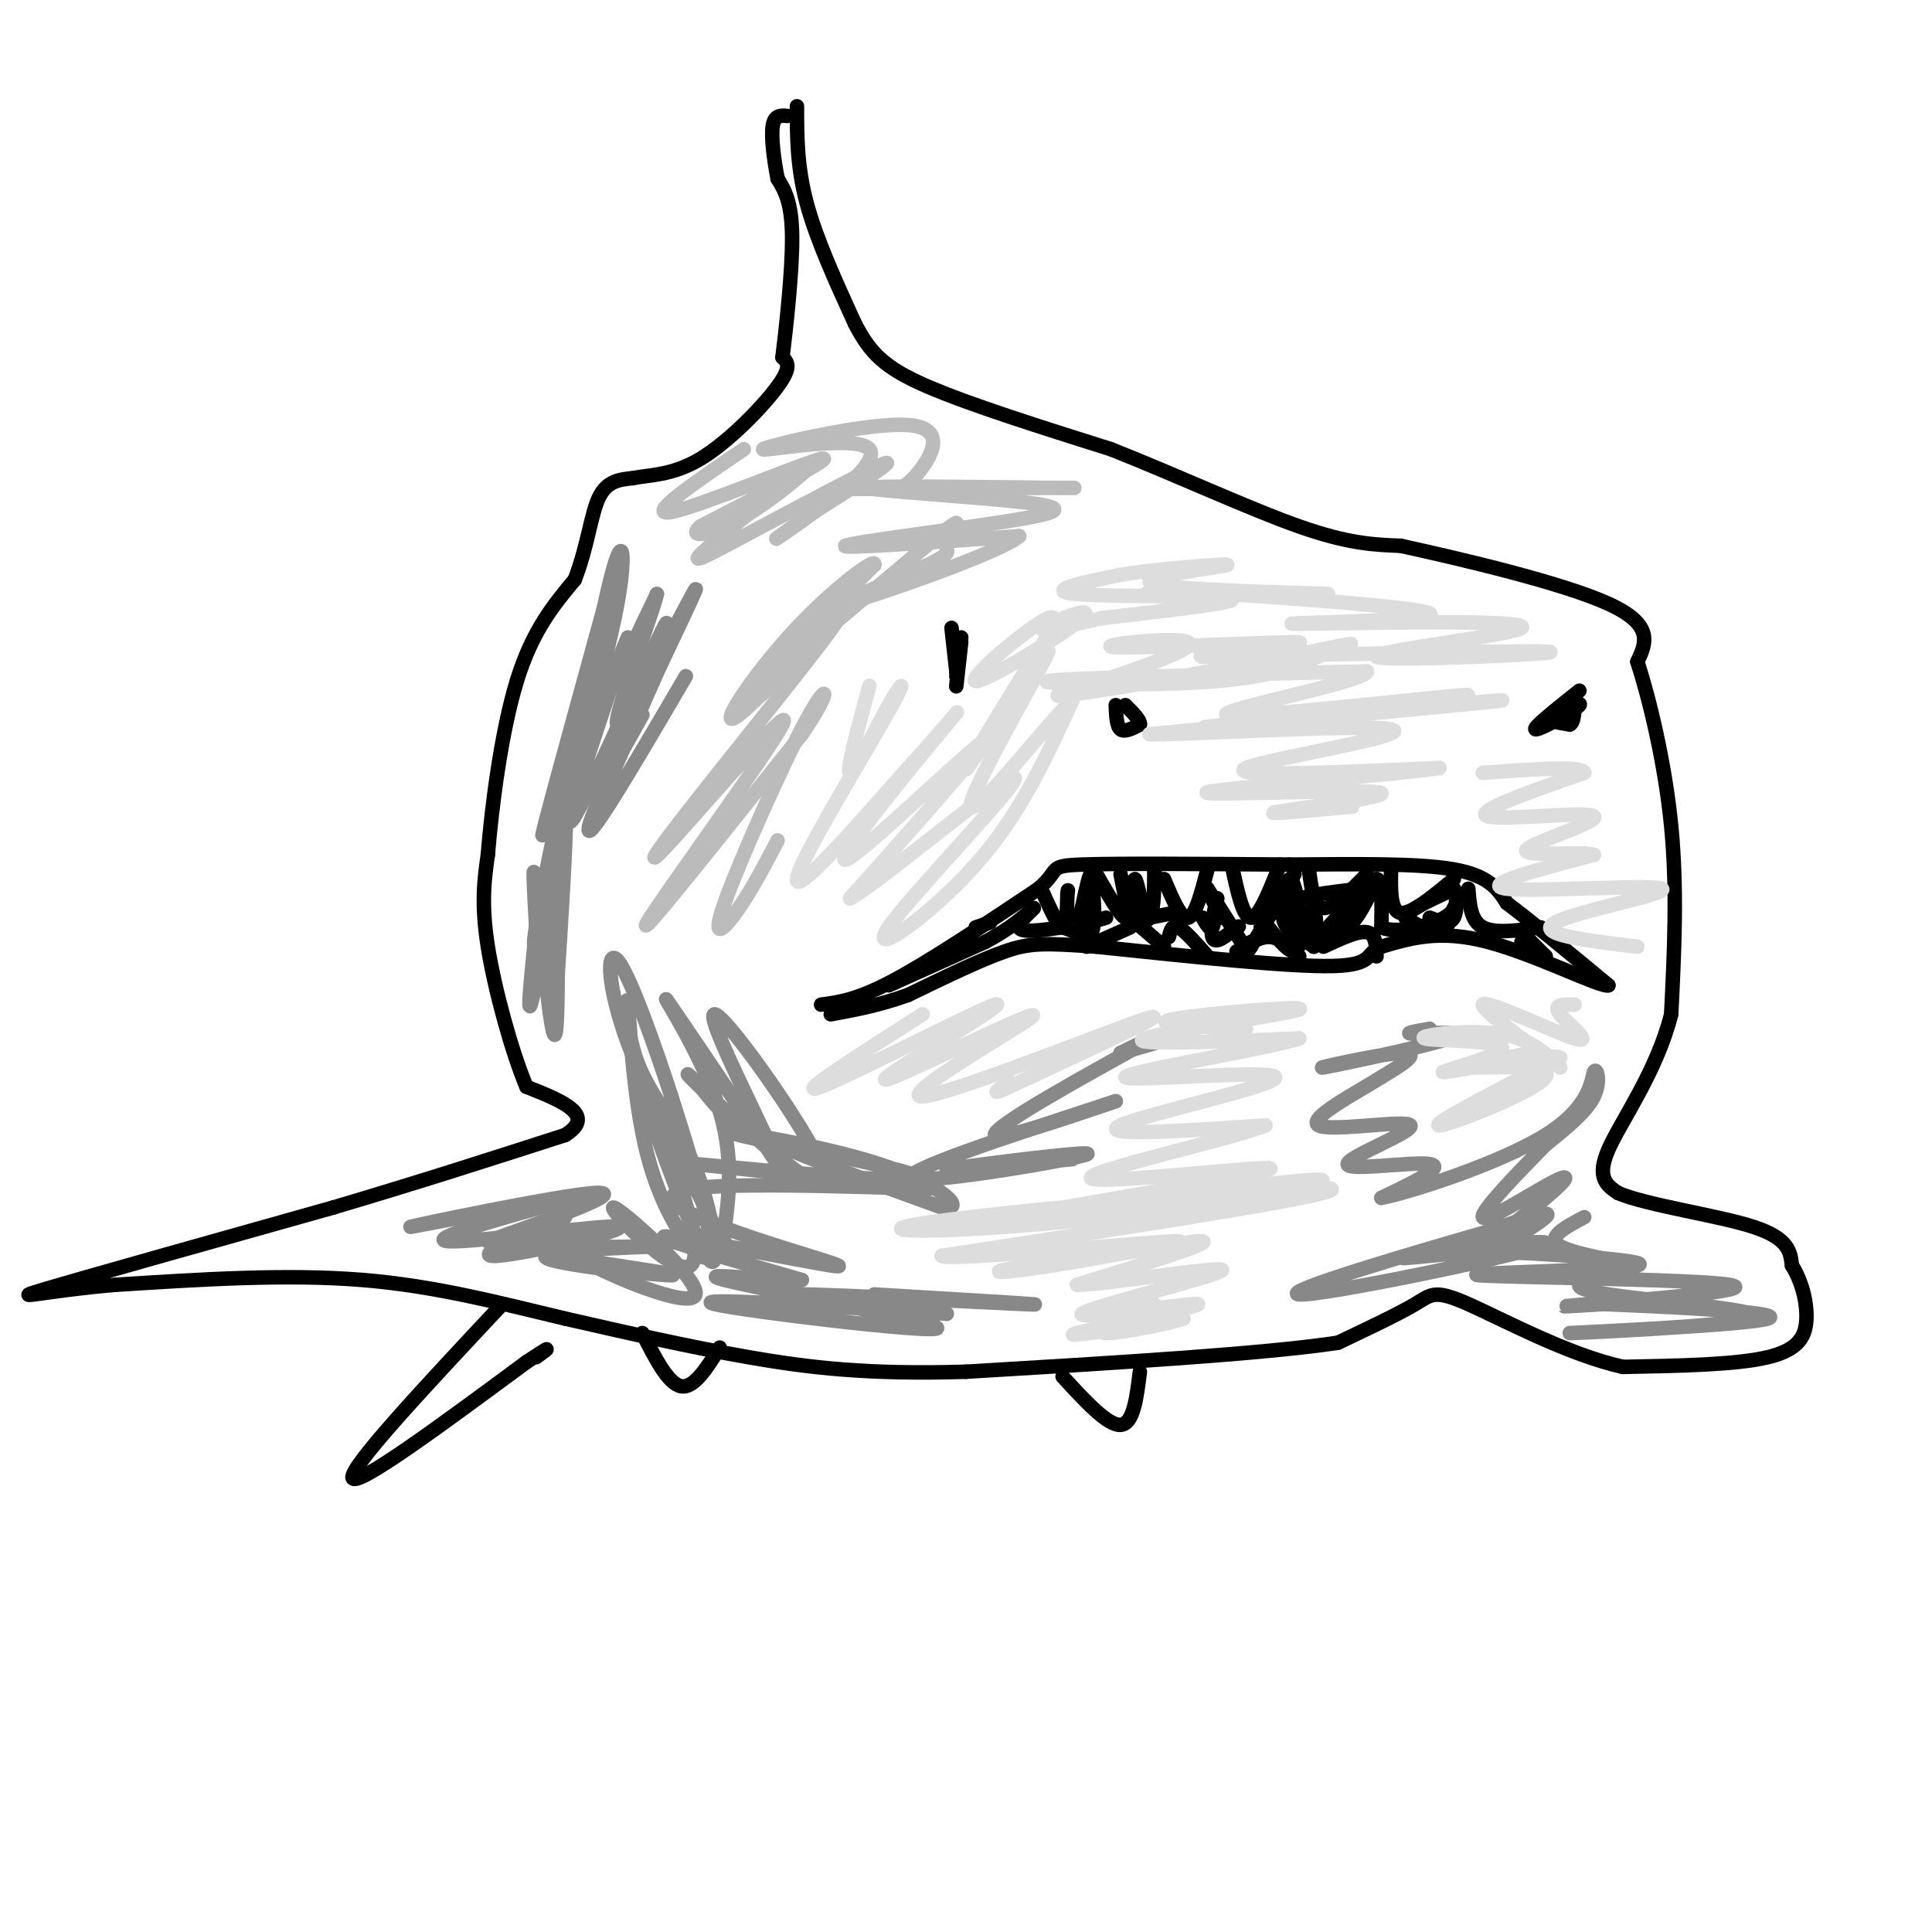 <svg viewBox='0 0 400 400' version='1.1' xmlns='http://www.w3.org/2000/svg' xmlns:xlink='http://www.w3.org/1999/xlink'><g fill='none' stroke='#000000' stroke-width='3' stroke-linecap='round' stroke-linejoin='round'><path d='M165,22c0.000,6.250 0.000,12.500 2,20c2.000,7.500 6.000,16.250 10,25'/><path d='M177,67c3.200,6.200 6.200,9.200 15,13c8.800,3.800 23.400,8.400 38,13'/><path d='M230,93c13.644,5.400 28.756,12.400 39,16c10.244,3.600 15.622,3.800 21,4'/><path d='M290,113c12.556,2.756 33.444,7.644 43,12c9.556,4.356 7.778,8.178 6,12'/><path d='M339,137c2.489,7.689 5.711,20.911 7,34c1.289,13.089 0.644,26.044 0,39'/><path d='M346,210c-2.978,11.889 -10.422,22.111 -13,28c-2.578,5.889 -0.289,7.444 2,9'/><path d='M335,247c6.178,2.600 20.622,4.600 28,7c7.378,2.400 7.689,5.200 8,8'/><path d='M371,262c2.036,3.274 3.125,7.458 3,11c-0.125,3.542 -1.464,6.440 -8,8c-6.536,1.560 -18.268,1.780 -30,2'/><path d='M336,283c-11.417,-2.536 -24.958,-9.875 -32,-13c-7.042,-3.125 -7.583,-2.036 -11,0c-3.417,2.036 -9.708,5.018 -16,8'/><path d='M277,278c-15.500,2.333 -46.250,4.167 -77,6'/><path d='M200,284c-20.289,0.622 -32.511,-0.822 -45,-3c-12.489,-2.178 -25.244,-5.089 -38,-8'/><path d='M117,273c-12.978,-3.067 -26.422,-6.733 -42,-8c-15.578,-1.267 -33.289,-0.133 -51,1'/><path d='M24,266c-13.933,1.133 -23.267,3.467 -15,1c8.267,-2.467 34.133,-9.733 60,-17'/><path d='M69,250c18.000,-5.333 33.000,-10.167 48,-15'/><path d='M117,235c6.667,-4.167 -0.667,-7.083 -8,-10'/><path d='M109,225c-3.022,-7.156 -6.578,-20.044 -8,-29c-1.422,-8.956 -0.711,-13.978 0,-19'/><path d='M101,177c0.800,-10.022 2.800,-25.578 6,-36c3.200,-10.422 7.600,-15.711 12,-21'/><path d='M119,120c2.667,-6.867 3.333,-13.533 5,-17c1.667,-3.467 4.333,-3.733 7,-4'/><path d='M131,99c3.310,-0.702 8.083,-0.458 14,-4c5.917,-3.542 12.976,-10.869 16,-15c3.024,-4.131 2.012,-5.065 1,-6'/><path d='M162,74c0.733,-5.956 2.067,-17.844 2,-25c-0.067,-7.156 -1.533,-9.578 -3,-12'/><path d='M161,37c-0.822,-4.222 -1.378,-8.778 -1,-11c0.378,-2.222 1.689,-2.111 3,-2'/><path d='M104,270c-15.917,17.000 -31.833,34.000 -31,36c0.833,2.000 18.417,-11.000 36,-24'/><path d='M109,282c6.333,-4.167 4.167,-2.583 2,-1'/><path d='M133,276c2.667,5.250 5.333,10.500 8,11c2.667,0.500 5.333,-3.750 8,-8'/><path d='M220,285c4.667,5.083 9.333,10.167 12,10c2.667,-0.167 3.333,-5.583 4,-11'/><path d='M197,130c0.000,0.000 1.000,9.000 1,9'/><path d='M198,139c0.452,-0.619 1.083,-6.667 1,-6c-0.083,0.667 -0.881,8.048 -1,9c-0.119,0.952 0.440,-4.524 1,-10'/><path d='M199,132c0.000,-0.333 -0.500,3.833 -1,8'/><path d='M231,146c0.083,2.167 0.167,4.333 1,5c0.833,0.667 2.417,-0.167 4,-1'/><path d='M236,150c0.167,-0.833 -1.417,-2.417 -3,-4'/><path d='M327,143c-5.024,3.994 -10.048,7.988 -9,8c1.048,0.012 8.167,-3.958 9,-5c0.833,-1.042 -4.619,0.845 -6,2c-1.381,1.155 1.310,1.577 4,2'/><path d='M325,150c0.833,-0.333 0.917,-2.167 1,-4'/><path d='M170,208c3.750,-0.500 7.500,-1.000 15,-5c7.500,-4.000 18.750,-11.500 30,-19'/><path d='M215,184c4.756,-4.067 1.644,-4.733 9,-5c7.356,-0.267 25.178,-0.133 43,0'/><path d='M267,179c13.756,-0.089 26.644,-0.311 34,1c7.356,1.311 9.178,4.156 11,7'/><path d='M312,187c5.333,4.000 13.167,10.500 21,17'/><path d='M333,204c-1.311,0.600 -15.089,-6.400 -25,-9c-9.911,-2.600 -15.956,-0.800 -22,1'/><path d='M286,196c-3.467,1.222 -1.133,3.778 -10,4c-8.867,0.222 -28.933,-1.889 -49,-4'/><path d='M227,196c-10.956,-0.800 -13.844,-0.800 -19,1c-5.156,1.800 -12.578,5.400 -20,9'/><path d='M188,206c-6.000,2.167 -11.000,3.083 -16,4'/><path d='M216,185c1.583,3.500 3.167,7.000 4,7c0.833,0.000 0.917,-3.500 1,-7'/><path d='M221,185c0.167,-1.167 0.083,-0.583 0,0'/><path d='M227,181c2.583,4.500 5.167,9.000 6,9c0.833,0.000 -0.083,-4.500 -1,-9'/><path d='M241,182c1.750,4.167 3.500,8.333 5,8c1.500,-0.333 2.750,-5.167 4,-10'/><path d='M255,179c1.167,5.500 2.333,11.000 4,11c1.667,0.000 3.833,-5.500 6,-11'/><path d='M271,180c0.500,3.917 1.000,7.833 3,8c2.000,0.167 5.500,-3.417 9,-7'/><path d='M288,180c-0.083,4.333 -0.167,8.667 2,9c2.167,0.333 6.583,-3.333 11,-7'/><path d='M304,184c0.250,3.333 0.500,6.667 3,8c2.500,1.333 7.250,0.667 12,0'/><path d='M205,191c0.000,0.000 -3.000,1.000 -3,1'/><path d='M242,194c0.333,-1.333 0.667,-2.667 2,-2c1.333,0.667 3.667,3.333 6,6'/><path d='M256,197c2.417,-1.583 4.833,-3.167 7,-3c2.167,0.167 4.083,2.083 6,4'/><path d='M274,196c3.583,-1.667 7.167,-3.333 9,-3c1.833,0.333 1.917,2.667 2,5'/><path d='M234,192c0.000,0.000 -9.000,4.000 -9,4'/><path d='M234,190c0.000,0.000 7.000,6.000 7,6'/></g>
<g fill='none' stroke='#888888' stroke-width='3' stroke-linecap='round' stroke-linejoin='round'><path d='M142,140c-10.711,18.289 -21.422,36.578 -20,31c1.422,-5.578 14.978,-35.022 17,-39c2.022,-3.978 -7.489,17.511 -17,39'/><path d='M122,171c2.250,-6.286 16.375,-41.500 16,-42c-0.375,-0.500 -15.250,33.714 -19,40c-3.750,6.286 3.625,-15.357 11,-37'/><path d='M130,132c-2.515,5.459 -14.303,37.608 -15,35c-0.697,-2.608 9.697,-39.971 10,-41c0.303,-1.029 -9.485,34.278 -12,44c-2.515,9.722 2.242,-6.139 7,-22'/><path d='M120,148c1.832,-6.654 2.914,-12.288 1,-4c-1.914,8.288 -6.822,30.500 -9,42c-2.178,11.500 -1.625,12.288 0,4c1.625,-8.288 4.321,-25.654 5,-24c0.679,1.654 -0.661,22.327 -2,43'/><path d='M115,209c-0.373,-2.767 -0.306,-31.185 0,-30c0.306,1.185 0.852,31.973 0,35c-0.852,3.027 -3.100,-21.707 -4,-30c-0.900,-8.293 -0.450,-0.147 0,8'/><path d='M111,192c-0.768,8.245 -2.689,24.859 0,11c2.689,-13.859 9.989,-58.189 14,-77c4.011,-18.811 4.734,-12.103 3,-2c-1.734,10.103 -5.924,23.601 -5,24c0.924,0.399 6.962,-12.300 13,-25'/><path d='M136,123c-1.003,4.435 -10.011,28.024 -8,27c2.011,-1.024 15.041,-26.660 16,-28c0.959,-1.340 -10.155,21.617 -14,30c-3.845,8.383 -0.423,2.191 3,-4'/><path d='M117,252c-9.940,4.202 -19.881,8.405 -14,8c5.881,-0.405 27.583,-5.417 25,-6c-2.583,-0.583 -29.452,3.262 -35,3c-5.548,-0.262 10.226,-4.631 26,-9'/><path d='M119,248c-6.190,0.500 -34.667,6.250 -34,6c0.667,-0.250 30.476,-6.500 38,-7c7.524,-0.500 -7.238,4.750 -22,10'/><path d='M101,257c6.944,1.726 35.305,1.040 37,1c1.695,-0.040 -23.274,0.566 -25,2c-1.726,1.434 19.793,3.695 25,4c5.207,0.305 -5.896,-1.348 -17,-3'/><path d='M121,261c3.901,2.539 22.153,10.388 23,7c0.847,-3.388 -15.711,-18.011 -17,-18c-1.289,0.011 12.691,14.657 16,12c3.309,-2.657 -4.055,-22.616 -7,-30c-2.945,-7.384 -1.473,-2.192 0,3'/><path d='M136,235c2.489,7.230 8.710,23.805 11,26c2.290,2.195 0.649,-9.989 -3,-19c-3.649,-9.011 -9.306,-14.847 -12,-22c-2.694,-7.153 -2.426,-15.621 -2,-12c0.426,3.621 1.011,19.331 4,31c2.989,11.669 8.382,19.295 11,21c2.618,1.705 2.462,-2.513 1,-9c-1.462,-6.487 -4.231,-15.244 -7,-24'/><path d='M139,227c-3.429,-10.534 -8.501,-24.869 -11,-28c-2.499,-3.131 -2.426,4.944 2,17c4.426,12.056 13.205,28.095 17,36c3.795,7.905 2.605,7.676 3,3c0.395,-4.676 2.376,-13.797 -1,-25c-3.376,-11.203 -12.107,-24.486 -11,-23c1.107,1.486 12.054,17.743 23,34'/><path d='M161,241c-1.159,-4.085 -15.555,-31.297 -13,-31c2.555,0.297 22.063,28.102 23,34c0.937,5.898 -16.697,-10.110 -24,-17c-7.303,-6.890 -4.274,-4.663 -2,-2c2.274,2.663 3.793,5.761 12,10c8.207,4.239 23.104,9.620 38,15'/><path d='M195,250c5.533,0.809 0.367,-4.667 -13,-9c-13.367,-4.333 -34.933,-7.522 -29,-6c5.933,1.522 39.367,7.756 37,9c-2.367,1.244 -40.533,-2.502 -46,-3c-5.467,-0.498 21.767,2.251 49,5'/><path d='M193,246c-3.740,0.297 -37.591,-1.459 -49,0c-11.409,1.459 -0.378,6.133 11,10c11.378,3.867 23.102,6.926 17,6c-6.102,-0.926 -30.029,-5.836 -34,-6c-3.971,-0.164 12.015,4.418 28,9'/><path d='M166,265c-2.845,0.700 -23.959,-2.049 -16,0c7.959,2.049 44.989,8.898 44,10c-0.989,1.102 -39.997,-3.542 -46,-5c-6.003,-1.458 20.998,0.271 48,2'/><path d='M196,272c-3.607,-0.738 -36.625,-3.583 -34,-4c2.625,-0.417 40.893,1.595 50,2c9.107,0.405 -10.946,-0.798 -31,-2'/><path d='M222,240c-15.054,1.429 -30.107,2.857 -25,2c5.107,-0.857 30.375,-4.000 28,-3c-2.375,1.000 -32.393,6.143 -36,5c-3.607,-1.143 19.196,-8.571 42,-16'/><path d='M231,228c-0.917,0.190 -24.208,8.667 -25,7c-0.792,-1.667 20.917,-13.476 29,-18c8.083,-4.524 2.542,-1.762 -3,1'/><path d='M232,218c0.667,-0.167 3.833,-1.083 7,-2'/><path d='M296,213c-2.982,0.523 -5.965,1.046 -3,1c2.965,-0.046 11.877,-0.662 7,1c-4.877,1.662 -23.544,5.601 -26,6c-2.456,0.399 11.298,-2.743 16,-3c4.702,-0.257 0.351,2.372 -4,5'/><path d='M286,223c-5.009,3.174 -15.530,8.610 -13,10c2.530,1.390 18.111,-1.267 19,0c0.889,1.267 -12.915,6.456 -13,8c-0.085,1.544 13.547,-0.559 17,0c3.453,0.559 -3.274,3.779 -10,7'/><path d='M286,248c5.579,-1.026 24.526,-7.089 34,-13c9.474,-5.911 9.474,-11.668 10,-13c0.526,-1.332 1.579,1.762 0,5c-1.579,3.238 -5.789,6.619 -10,10'/><path d='M320,237c-5.278,5.356 -13.472,13.746 -13,15c0.472,1.254 9.610,-4.628 14,-7c4.390,-2.372 4.032,-1.234 -1,3c-5.032,4.234 -14.739,11.563 -14,12c0.739,0.437 11.926,-6.018 14,-8c2.074,-1.982 -4.963,0.509 -12,3'/><path d='M308,255c-14.175,4.049 -43.614,12.673 -39,13c4.614,0.327 43.281,-7.643 50,-10c6.719,-2.357 -18.509,0.898 -26,2c-7.491,1.102 2.754,0.051 13,-1'/><path d='M306,259c12.459,0.419 37.106,1.966 33,3c-4.106,1.034 -36.967,1.556 -33,2c3.967,0.444 44.760,0.812 52,2c7.240,1.188 -19.074,3.197 -29,4c-9.926,0.803 -3.463,0.402 3,0'/><path d='M332,270c11.397,0.467 38.391,1.633 34,3c-4.391,1.367 -40.167,2.933 -41,3c-0.833,0.067 33.276,-1.367 38,-3c4.724,-1.633 -19.936,-3.467 -30,-5c-10.064,-1.533 -5.532,-2.767 -1,-4'/><path d='M332,264c2.155,-0.905 8.042,-1.167 6,-2c-2.042,-0.833 -12.012,-2.238 -15,-4c-2.988,-1.762 1.006,-3.881 5,-6'/></g>
<g fill='none' stroke='#BBBBBB' stroke-width='3' stroke-linecap='round' stroke-linejoin='round'><path d='M154,93c-10.333,7.022 -20.667,14.044 -15,13c5.667,-1.044 27.333,-10.156 31,-11c3.667,-0.844 -10.667,6.578 -25,14'/><path d='M145,109c-2.937,2.569 2.221,1.991 9,-2c6.779,-3.991 15.178,-11.395 13,-10c-2.178,1.395 -14.934,11.591 -20,16c-5.066,4.409 -2.441,3.033 7,-2c9.441,-5.033 25.697,-13.724 29,-15c3.303,-1.276 -6.349,4.862 -16,11'/><path d='M167,107c-4.898,3.445 -9.142,6.559 -4,3c5.142,-3.559 19.671,-13.791 17,-17c-2.671,-3.209 -22.541,0.604 -22,0c0.541,-0.604 21.492,-5.624 30,-5c8.508,0.624 4.574,6.893 2,10c-2.574,3.107 -3.787,3.054 -5,3'/><path d='M185,101c-5.345,0.464 -16.208,0.125 -9,0c7.208,-0.125 32.488,-0.036 42,0c9.512,0.036 3.256,0.018 -3,0'/><path d='M215,101c-10.226,-0.140 -34.293,-0.491 -35,0c-0.707,0.491 21.944,1.822 32,3c10.056,1.178 7.515,2.202 -4,4c-11.515,1.798 -32.004,4.371 -33,5c-0.996,0.629 17.502,-0.685 36,-2'/><path d='M211,111c-3.584,3.304 -30.543,12.566 -36,14c-5.457,1.434 10.587,-4.958 17,-8c6.413,-3.042 3.193,-2.733 4,-5c0.807,-2.267 5.640,-7.110 -3,0c-8.640,7.110 -30.754,26.174 -35,29c-4.246,2.826 9.377,-10.587 23,-24'/><path d='M181,117c0.864,-2.082 -8.476,4.713 -17,14c-8.524,9.287 -16.233,21.067 -11,17c5.233,-4.067 23.409,-23.979 24,-25c0.591,-1.021 -16.403,16.851 -20,21c-3.597,4.149 6.201,-5.426 16,-15'/><path d='M173,129c-3.346,5.053 -19.712,25.185 -29,37c-9.288,11.815 -11.500,15.311 -4,7c7.500,-8.311 24.712,-28.430 22,-23c-2.712,5.430 -25.346,36.409 -28,41c-2.654,4.591 14.673,-17.204 32,-39'/><path d='M166,152c6.230,-8.955 5.804,-11.844 1,-3c-4.804,8.844 -13.986,29.419 -17,38c-3.014,8.581 0.139,5.166 3,1c2.861,-4.166 5.431,-9.083 8,-14'/></g>
<g fill='none' stroke='#DDDDDD' stroke-width='3' stroke-linecap='round' stroke-linejoin='round'><path d='M180,142c-2.447,8.984 -4.893,17.968 -4,18c0.893,0.032 5.126,-8.888 8,-14c2.874,-5.112 4.389,-6.415 -1,3c-5.389,9.415 -17.683,29.547 -18,33c-0.317,3.453 11.341,-9.774 23,-23'/><path d='M188,159c7.175,-7.778 13.614,-15.724 8,-9c-5.614,6.724 -23.281,28.118 -21,28c2.281,-0.118 24.509,-21.748 28,-24c3.491,-2.252 -11.754,14.874 -27,32'/><path d='M176,186c5.322,-2.689 32.128,-25.411 34,-25c1.872,0.411 -21.188,23.957 -26,31c-4.812,7.043 8.625,-2.416 18,-13c9.375,-10.584 14.687,-22.292 20,-34'/><path d='M222,145c-2.919,2.083 -20.215,24.290 -21,22c-0.785,-2.290 14.943,-29.078 16,-32c1.057,-2.922 -12.555,18.022 -16,23c-3.445,4.978 3.278,-6.011 10,-17'/><path d='M211,141c4.218,-6.585 9.763,-14.546 6,-13c-3.763,1.546 -16.833,12.600 -15,13c1.833,0.400 18.571,-9.854 22,-13c3.429,-3.146 -6.449,0.815 -8,2c-1.551,1.185 5.224,-0.408 12,-2'/><path d='M228,128c9.976,-1.202 28.917,-3.208 27,-4c-1.917,-0.792 -24.690,-0.369 -32,-1c-7.310,-0.631 0.845,-2.315 9,-4'/><path d='M232,119c8.032,-1.282 23.611,-2.487 22,-2c-1.611,0.487 -20.411,2.667 -15,4c5.411,1.333 35.034,1.821 36,2c0.966,0.179 -26.724,0.051 -35,0c-8.276,-0.051 2.862,-0.026 14,0'/><path d='M254,123c13.321,0.786 39.625,2.750 42,4c2.375,1.250 -19.179,1.786 -26,2c-6.821,0.214 1.089,0.107 9,0'/><path d='M279,129c12.167,-0.156 38.086,-0.547 36,1c-2.086,1.547 -32.177,5.032 -30,6c2.177,0.968 36.622,-0.581 36,-1c-0.622,-0.419 -36.311,0.290 -72,1'/><path d='M249,136c-3.981,-0.636 22.067,-2.727 20,-3c-2.067,-0.273 -32.249,1.273 -38,1c-5.751,-0.273 12.928,-2.364 15,-1c2.072,1.364 -12.464,6.182 -27,11'/><path d='M219,144c7.191,-0.241 38.667,-6.344 52,-9c13.333,-2.656 8.522,-1.867 4,0c-4.522,1.867 -8.756,4.810 -23,6c-14.244,1.190 -38.498,0.626 -35,0c3.498,-0.626 34.749,-1.313 66,-2'/><path d='M283,139c0.417,2.024 -31.542,8.083 -29,9c2.542,0.917 39.583,-3.310 48,-4c8.417,-0.690 -11.792,2.155 -32,5'/><path d='M270,149c-12.833,1.381 -28.917,2.333 -16,1c12.917,-1.333 54.833,-4.952 57,-5c2.167,-0.048 -35.417,3.476 -73,7'/><path d='M238,152c2.274,0.381 44.458,-2.167 50,-1c5.542,1.167 -25.560,6.048 -30,8c-4.440,1.952 17.780,0.976 40,0'/><path d='M298,159c-7.171,1.199 -45.097,4.198 -48,5c-2.903,0.802 29.219,-0.592 35,0c5.781,0.592 -14.777,3.169 -20,4c-5.223,0.831 4.888,-0.085 15,-1'/><path d='M191,210c-13.637,8.702 -27.274,17.405 -21,15c6.274,-2.405 32.458,-15.917 36,-17c3.542,-1.083 -15.560,10.262 -21,14c-5.440,3.738 2.780,-0.131 11,-4'/><path d='M196,218c7.708,-3.474 21.478,-10.158 17,-7c-4.478,3.158 -27.206,16.158 -22,16c5.206,-0.158 38.344,-13.474 46,-16c7.656,-2.526 -10.172,5.737 -28,14'/><path d='M209,225c-4.667,2.167 -2.333,0.583 0,-1'/><path d='M258,213c-10.423,-0.440 -20.845,-0.881 -15,-2c5.845,-1.119 27.958,-2.917 26,-2c-1.958,0.917 -27.988,4.548 -32,6c-4.012,1.452 13.994,0.726 32,0'/><path d='M269,215c-5.687,1.971 -35.906,6.900 -36,8c-0.094,1.100 29.936,-1.627 31,0c1.064,1.627 -26.839,7.608 -32,10c-5.161,2.392 12.419,1.196 30,0'/><path d='M262,233c-6.648,2.772 -38.266,9.702 -36,11c2.266,1.298 38.418,-3.035 37,-2c-1.418,1.035 -40.405,7.439 -48,9c-7.595,1.561 16.203,-1.719 40,-5'/><path d='M255,246c12.337,-1.444 23.179,-2.553 17,-1c-6.179,1.553 -29.378,5.767 -52,8c-22.622,2.233 -44.668,2.486 -27,0c17.668,-2.486 75.048,-7.710 82,-7c6.952,0.710 -36.524,7.355 -80,14'/><path d='M195,260c0.243,1.212 40.850,-2.758 48,-3c7.150,-0.242 -19.156,3.244 -30,5c-10.844,1.756 -6.227,1.780 5,0c11.227,-1.780 29.065,-5.366 31,-5c1.935,0.366 -12.032,4.683 -26,9'/><path d='M223,266c5.048,0.106 30.668,-4.129 30,-3c-0.668,1.129 -27.622,7.622 -29,9c-1.378,1.378 22.821,-2.360 24,-2c1.179,0.360 -20.663,4.817 -25,6c-4.337,1.183 8.832,-0.909 22,-3'/><path d='M245,273c-0.578,0.467 -13.022,3.133 -16,3c-2.978,-0.133 3.511,-3.067 10,-6'/><path d='M317,218c-7.571,1.423 -15.143,2.845 -12,3c3.143,0.155 17.000,-0.958 15,2c-2.000,2.958 -19.857,9.988 -22,10c-2.143,0.012 11.429,-6.994 25,-14'/><path d='M323,219c-2.609,-1.205 -21.633,2.782 -24,3c-2.367,0.218 11.922,-3.333 12,-5c0.078,-1.667 -14.056,-1.449 -16,-2c-1.944,-0.551 8.302,-1.872 15,-1c6.698,0.872 9.849,3.936 13,7'/><path d='M323,221c-2.821,-2.359 -16.375,-11.756 -16,-13c0.375,-1.244 14.678,5.665 19,7c4.322,1.335 -1.337,-2.904 -3,-5c-1.663,-2.096 0.668,-2.048 3,-2'/><path d='M339,196c-10.732,-1.280 -21.464,-2.560 -17,-5c4.464,-2.440 24.125,-6.042 22,-7c-2.125,-0.958 -26.036,0.726 -32,0c-5.964,-0.726 6.018,-3.863 18,-7'/><path d='M330,177c-1.649,-0.856 -14.772,0.502 -14,-1c0.772,-1.502 15.439,-5.866 14,-7c-1.439,-1.134 -18.982,0.962 -22,0c-3.018,-0.962 8.491,-4.981 20,-9'/><path d='M328,160c-0.167,-1.500 -10.583,-0.750 -21,0'/></g>
<g fill='none' stroke='#000000' stroke-width='3' stroke-linecap='round' stroke-linejoin='round'><path d='M184,204c0.000,0.000 20.000,-9.000 20,-9'/><path d='M204,195c5.000,-2.667 7.500,-4.833 10,-7'/><path d='M214,188c0.489,-0.200 -3.289,2.800 -3,4c0.289,1.200 4.644,0.600 9,0'/><path d='M220,192c2.733,0.756 5.067,2.644 6,1c0.933,-1.644 0.467,-6.822 0,-12'/><path d='M226,181c-0.333,-0.833 -1.167,3.083 -2,7'/><path d='M224,188c-0.533,1.800 -0.867,2.800 0,3c0.867,0.200 2.933,-0.400 5,-1'/><path d='M237,190c-0.833,-3.917 -1.667,-7.833 -2,-8c-0.333,-0.167 -0.167,3.417 0,7'/><path d='M235,189c0.622,1.667 2.178,2.333 3,1c0.822,-1.333 0.911,-4.667 1,-8'/><path d='M239,182c0.156,-2.044 0.044,-3.156 0,-3c-0.044,0.156 -0.022,1.578 0,3'/><path d='M238,190c0.000,0.000 5.000,-1.000 5,-1'/><path d='M243,189c1.000,-0.167 1.000,-0.083 1,0'/><path d='M249,190c0.750,1.333 1.500,2.667 2,2c0.500,-0.667 0.750,-3.333 1,-6'/><path d='M252,186c-0.289,0.933 -1.511,6.267 -1,8c0.511,1.733 2.756,-0.133 5,-2'/><path d='M256,192c0.833,-0.333 0.417,-0.167 0,0'/><path d='M261,192c3.667,-5.833 7.333,-11.667 7,-11c-0.333,0.667 -4.667,7.833 -9,15'/><path d='M259,196c-1.500,2.333 -0.750,0.667 0,-1'/><path d='M257,195c0.000,0.000 -7.000,-11.000 -7,-11'/><path d='M250,184c-0.667,-0.833 1.167,2.583 3,6'/><path d='M261,190c2.833,3.583 5.667,7.167 7,7c1.333,-0.167 1.167,-4.083 1,-8'/><path d='M269,189c-0.238,-3.226 -1.333,-7.292 -2,-7c-0.667,0.292 -0.905,4.940 0,8c0.905,3.060 2.952,4.530 5,6'/><path d='M272,196c0.867,-1.156 0.533,-7.044 0,-8c-0.533,-0.956 -1.267,3.022 -2,7'/><path d='M270,195c-1.911,-0.289 -5.689,-4.511 -4,-7c1.689,-2.489 8.844,-3.244 16,-4'/><path d='M282,184c0.726,1.071 -5.458,5.750 -7,8c-1.542,2.250 1.560,2.071 4,0c2.440,-2.071 4.220,-6.036 6,-10'/><path d='M285,182c1.167,0.000 1.083,5.000 1,10'/><path d='M286,192c2.956,1.378 9.844,-0.178 13,-2c3.156,-1.822 2.578,-3.911 2,-6'/><path d='M301,184c0.533,0.400 0.867,4.400 0,6c-0.867,1.600 -2.933,0.800 -5,0'/><path d='M301,188c-0.667,2.333 -1.333,4.667 -3,5c-1.667,0.333 -4.333,-1.333 -7,-3'/><path d='M291,190c0.167,-1.333 4.083,-3.167 8,-5'/><path d='M316,194c0.000,0.000 4.000,4.000 4,4'/><path d='M320,198c-0.167,0.167 -2.583,-1.417 -5,-3'/></g>
</svg>